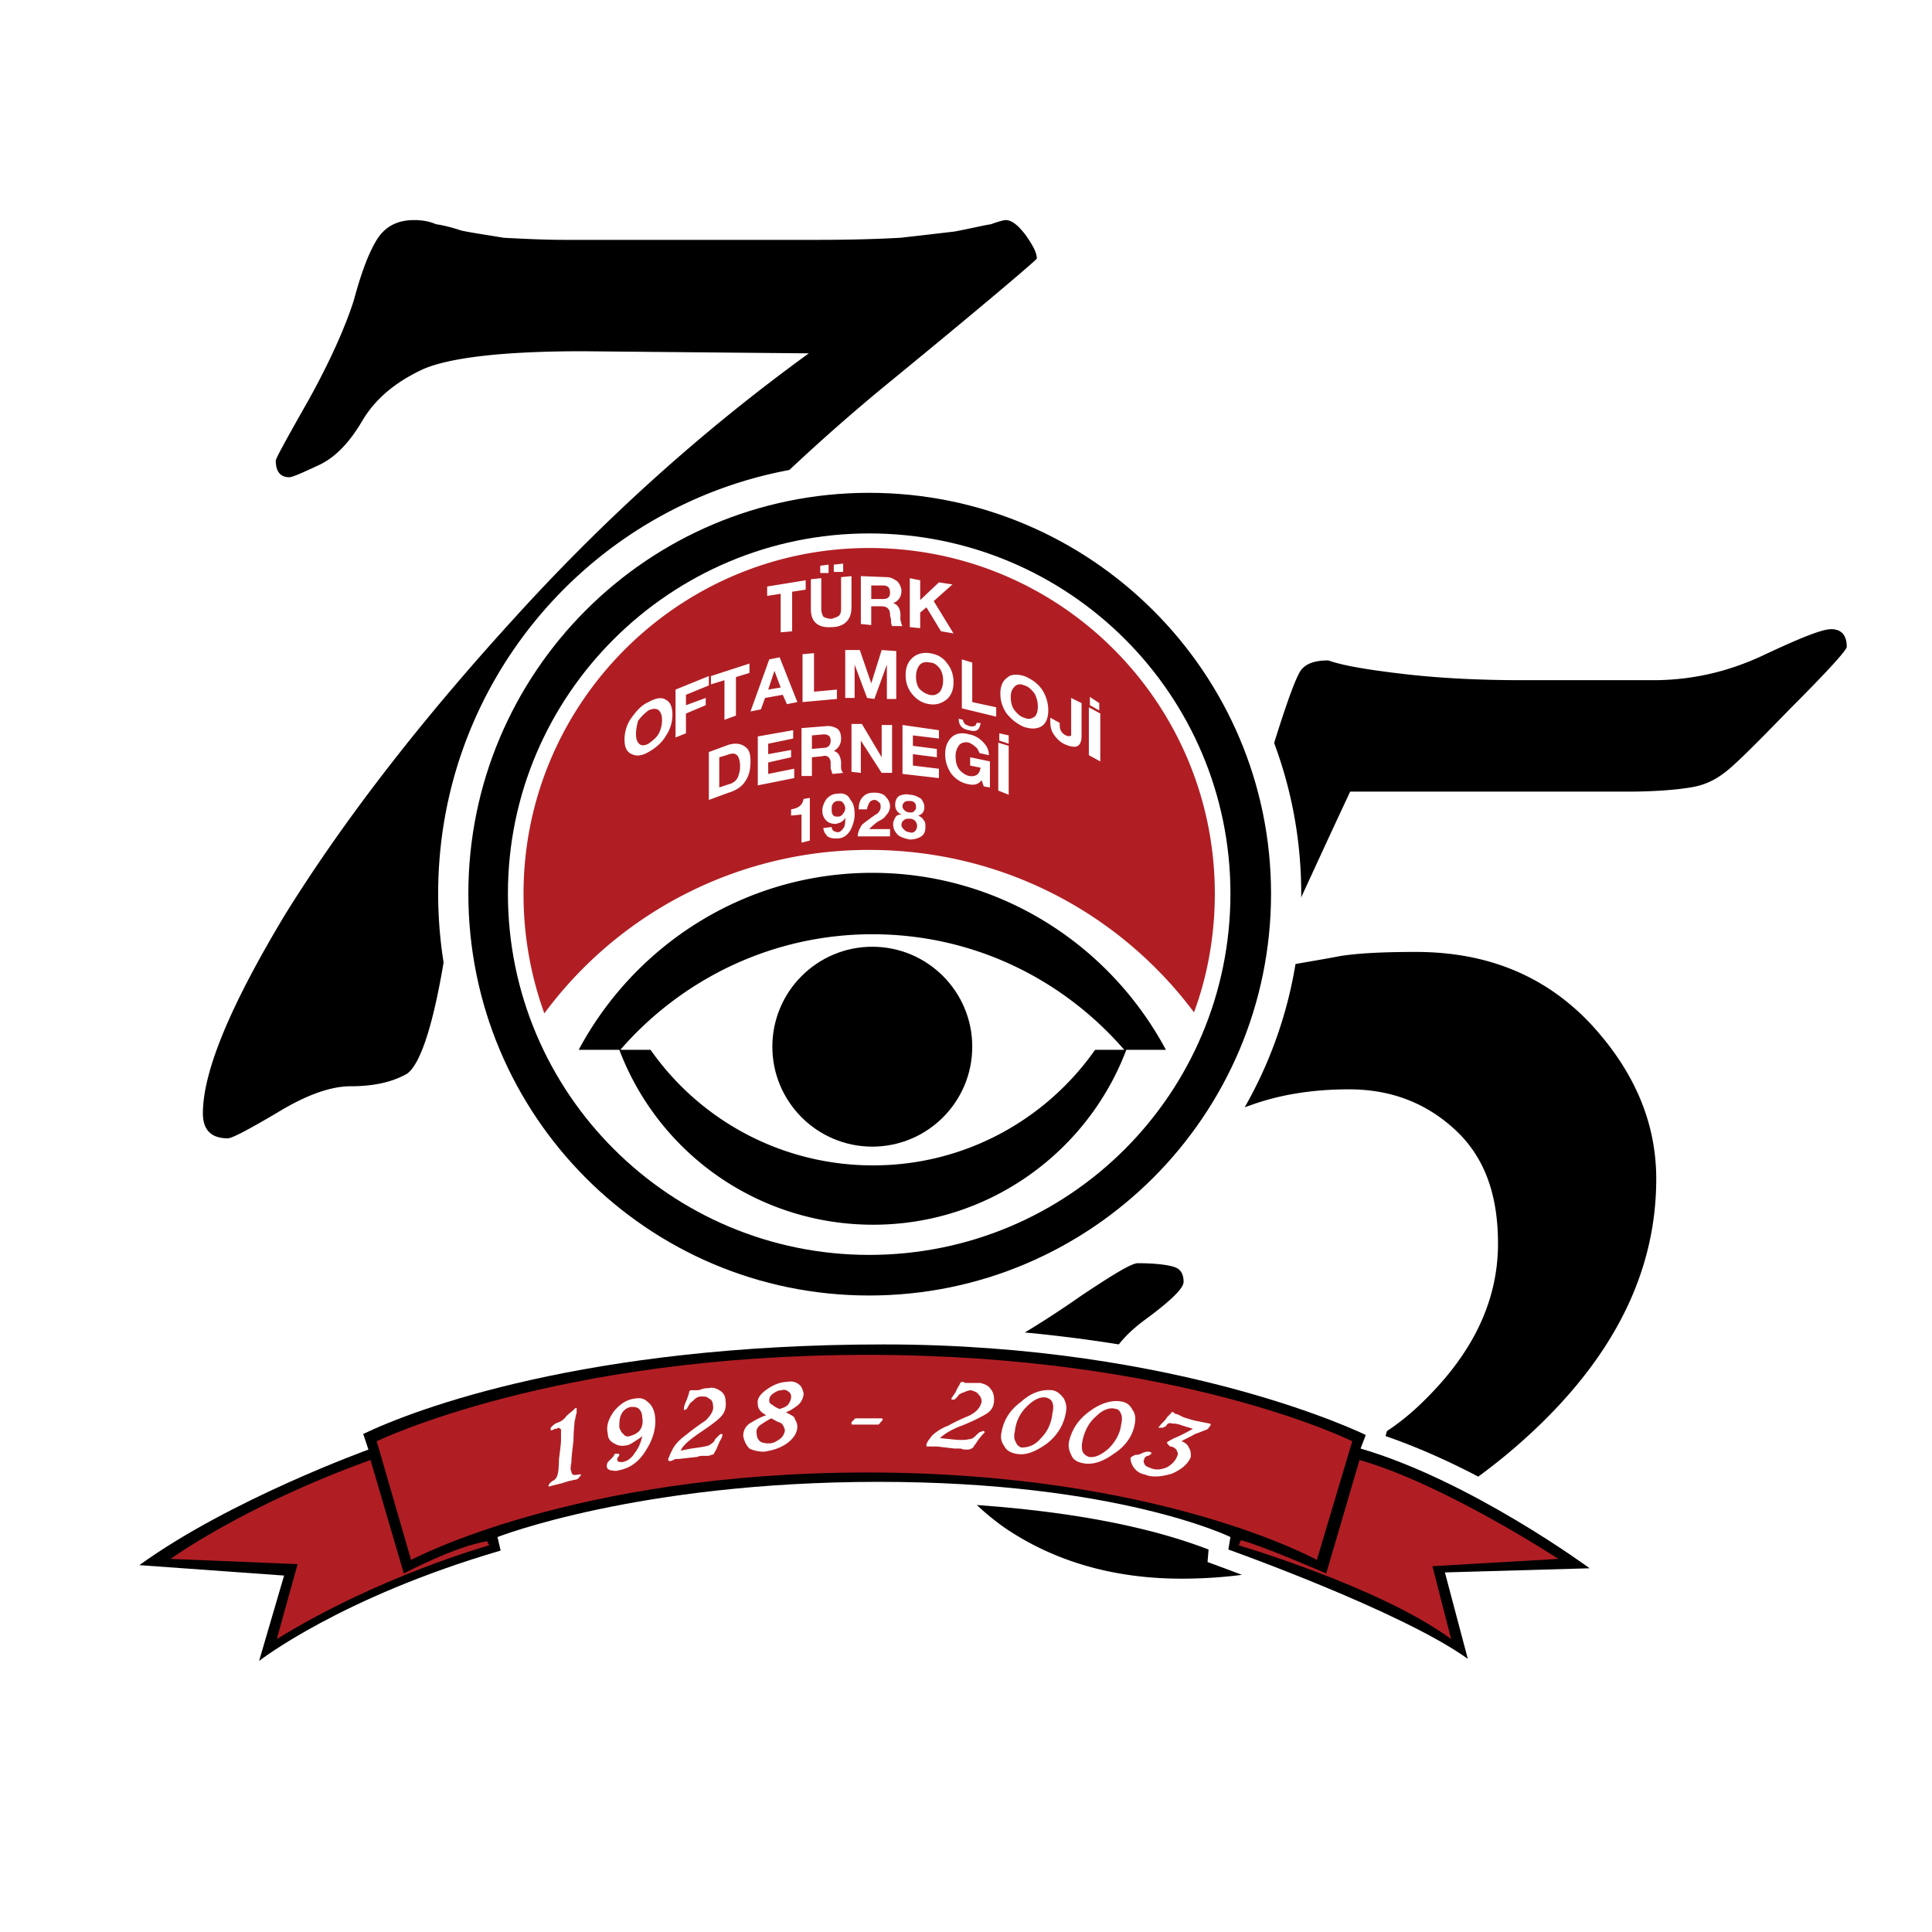 <svg xmlns="http://www.w3.org/2000/svg" width="2500" height="2500" viewBox="0 0 192.756 192.756"><g fill-rule="evenodd" clip-rule="evenodd"><path fill="#fff" d="M0 0h192.756v192.756H0V0z"/><path d="M162.336 78.98h-27.629c-3.117 6.648-4.883 10.595-5.402 11.633-.52 1.039-1.246 3.116-2.285 6.024 2.285-.52 4.57-.831 6.648-1.246 1.973-.312 4.57-.416 7.582-.416 7.168 0 12.879 2.389 17.346 7.063 4.467 4.778 6.648 9.972 6.648 15.581 0 10.075-4.986 19.216-14.957 27.525-9.973 8.205-20.775 12.36-32.408 12.36-6.855 0-12.775-1.766-17.658-5.09-4.673-3.323-7.062-7.062-7.062-11.218 0-1.246.519-2.493 1.558-3.428 1.143-1.039 2.805-2.182 5.09-3.428s4.984-2.908 8.102-5.09c3.115-2.077 4.984-3.22 5.607-3.22 1.975 0 3.221.208 3.74.415.52.208.83.624.83 1.455 0 .623-1.246 1.869-3.945 3.843-2.494 1.87-3.74 3.739-3.74 5.505 0 3.22 1.35 5.609 4.051 7.271 2.701 1.558 5.713 2.389 9.037 2.389 7.582 0 13.814-2.389 18.592-7.167 4.986-4.882 7.375-10.075 7.375-15.685 0-4.882-1.35-8.621-4.258-11.322-2.908-2.7-6.439-4.051-10.596-4.051-3.635 0-6.855.52-9.764 1.559-2.699.935-5.504 1.974-8.309 2.908-.623 0-1.039-.312-1.455-.831-.414-.623-.623-1.143-.727-1.662-.104-.519-.52-1.246-1.143-2.077s-1.039-1.558-1.039-2.285c2.701-4.778 5.506-10.387 8.621-16.931 3.117-6.44 5.297-11.634 6.439-15.581 1.248-3.947 2.078-6.232 2.598-6.959.52-.623 1.35-.935 2.701-.935 1.453.519 3.947.935 7.479 1.35s7.479.623 11.945.623h12.982c3.844 0 7.479-.831 11.012-2.493 3.531-1.662 5.816-2.597 6.75-2.597 1.039 0 1.559.623 1.559 1.766 0 .312-1.869 2.389-5.609 6.128-3.635 3.739-5.816 5.92-6.752 6.544a7.024 7.024 0 0 1-3.219 1.35c-1.245.212-3.323.42-6.335.42zM58.154 35.043c-7.894 0-13.191.623-15.892 1.766-2.701 1.246-4.778 2.908-6.128 5.193-1.35 2.286-2.805 3.74-4.466 4.467-1.558.727-2.493 1.143-2.805 1.143-.935 0-1.35-.623-1.35-1.662 0-.208 1.143-2.285 3.324-6.128 2.181-3.947 3.635-7.271 4.466-9.868.727-2.7 1.454-4.674 2.285-6.024.831-1.35 2.078-1.974 3.739-1.974.728 0 1.454.104 2.182.416.727.104 1.558.312 2.493.623.935.208 2.389.416 4.259.727 1.973.104 4.051.208 6.128.208h25.136c3.74 0 6.44-.104 8.31-.208 1.87-.208 3.636-.416 5.401-.623 1.662-.312 2.909-.624 3.636-.727.83-.312 1.35-.416 1.453-.416.625 0 1.248.52 1.975 1.455.727 1.039 1.143 1.766 1.143 2.389 0 .104-5.09 4.466-15.373 12.879-10.179 8.414-19.631 17.97-28.46 28.876-8.725 10.803-13.815 19.839-15.165 27.318-1.143 7.271-2.493 11.322-3.843 12.257-1.454.831-3.324 1.246-5.609 1.246-1.974 0-4.362.831-7.271 2.597-2.805 1.662-4.57 2.598-4.986 2.598-1.662 0-2.493-.832-2.493-2.493 0-4.155 2.701-10.699 8.206-19.839 5.609-9.037 13.088-18.801 22.332-28.98 9.349-10.387 19.32-19.32 29.915-27.006l-22.542-.21z"/><path d="M138.238 143.275c9.555 3.324 18.072 9.037 26.174 14.958l-17.762.519 3.117 11.53c-9.141-6.544-18.801-10.595-29.291-14.438l.104-1.246c-9.66-3.739-23.059-4.778-32.927-4.778-11.633 0-24.514 1.143-35.731 4.778l.312 1.454c-12.464 3.636-19.735 6.959-29.914 14.749l3.427-11.841-17.242-1.246c8.102-5.921 16.515-10.595 25.864-14.23l-.416-1.454c15.997-7.687 37.394-9.764 54.221-9.764 15.789 0 35.939 2.7 50.376 9.867l-.312 1.142z" fill="#fff"/><path d="M25.85 165.712s8.102-6.336 24.098-11.011l-.312-1.351s14.022-5.505 38.017-5.505c23.89 0 35.109 5.505 35.109 5.505l-.209 1.247s17.242 6.128 23.891 10.906l-2.285-8.621 14.438-.415s-11.84-8.726-22.852-11.945l.52-1.351s-18.281-9.037-48.091-9.037c-29.707 0-46.742 6.44-51.935 8.933l.519 1.559s-13.814 4.985-22.852 11.529l14.438 1.039-2.494 8.518z"/><path d="M29.693 156.052l-12.672-.52s7.271-5.297 19.943-9.867l3.324 11.321s5.09-2.7 8.31-3.22l.208.415s-10.907 3.013-21.19 9.349l2.077-7.478z" fill="#b01e24"/><path d="M41.015 155.636l-3.428-11.841s17.658-8.621 48.923-8.621c31.162 0 48.404 8.621 48.404 8.621l-3.531 11.841s-15.686-8.725-44.873-8.725c-29.291 0-45.495 8.725-45.495 8.725z" fill="#b01e24"/><path d="M135.641 145.665l-3.324 11.321s-6.439-2.805-8.516-3.323l-.209.519s14.127 4.155 21.189 9.349l-1.869-7.271 12.568-.728s-11.425-7.478-19.839-9.867z" fill="#b01e24"/><path d="M57.531 140.575v.415c-.104.208-.104.52-.208.831 0 .312-.104.936-.104 1.87-.104.935-.208 1.662-.208 2.181-.104.52-.104.831 0 .936 0 .312.208.415.623.312h.208c0-.104.104 0 .104 0 0 .104 0 .104-.104.208l-.104.104s0 .104-.104.104c0 0-.104.104-.312.104-.104 0-.312.104-.52.104-.208.104-.415.104-.623.208l-1.247.312c-.104.104-.208 0-.208 0v-.104c.104-.104.104-.104.104-.207h.104c0-.104.104-.104.208-.208a.814.814 0 0 0 .416-.415c.104-.208.208-.728.208-1.662.104-.936.208-1.559.208-2.078v-.935c0-.104-.104-.104-.208-.208 0 0-.104 0-.208.104h-.208c-.104.104-.208.104-.208.104-.104.104-.208 0-.208 0 0-.104 0-.208.104-.312s.312-.312.623-.416a1.61 1.61 0 0 0 .831-.623c.312-.312.623-.519.935-.831.106-.002.106-.002.106.102zM64.074 143.275c-.208.208-.416.312-.727.52s-.623.415-.935.415c-.416.104-.831 0-1.143-.207-.416-.208-.623-.52-.623-.936-.208-.83.104-1.558.623-2.284.623-.728 1.246-1.144 2.077-1.247.52-.104.935 0 1.247.312.416.312.624.728.727 1.247.208 1.143-.104 2.389-.831 3.531-.727 1.246-1.662 1.869-2.805 2.077-.312.104-.519 0-.727 0-.312-.104-.416-.208-.416-.415 0-.104 0-.208.104-.416l.312-.312c.208-.207.312-.312.312-.415l.104-.104h.312s.104 0 .104.104c0 0 0 .104-.104.208s-.104.207-.104.207c0 .312.208.312.52.312.519-.104.935-.415 1.246-.935.416-.519.624-1.142.727-1.662zm-1.142-2.908c-.416.104-.727.312-.935.728-.208.415-.208.83-.208 1.35.104.208.208.52.415.623.104.208.416.312.623.208.416-.104.831-.312 1.039-.623.208-.312.312-.728.208-1.246 0-.312-.104-.623-.312-.831-.207-.209-.518-.209-.83-.209zM69.58 145.354l-1.87.207c-.208 0-.415 0-.519.104-.208.104-.312.104-.312.104-.104 0-.208 0-.208-.104s0-.208.104-.312c0-.104.104-.312.312-.728.208-.416.623-.935 1.351-1.454.623-.52 1.35-1.039 1.973-1.454.52-.52.832-1.039.727-1.454 0-.312-.104-.624-.415-.728-.208-.207-.416-.207-.727-.207-.312 0-.52.104-.727.311-.208.208-.416.312-.52.52-.104.208-.208.312-.208.416-.104 0-.208.104-.208.104-.104 0-.104-.104-.104-.104s0-.312.208-.728c.208-.519.312-.831.312-.935s.104-.208.208-.208h.52c.104 0 .312 0 .52-.104.312-.104.519-.104.727-.104.312-.104.727 0 1.039.208.416.208.624.624.624 1.039.104.727-.104 1.246-.52 1.662-.416.415-1.143.935-2.078 1.558-1.039.728-1.662 1.246-1.87 1.766l1.039-.207c.831-.104 1.454-.208 1.766-.312.312-.207.52-.312.623-.623l.416-.415c.104-.104.208-.104.208-.104.104 0 .104 0 .104.104 0 0 0 .208-.208.52-.208.415-.312.727-.416.935s-.208.312-.208.415c-.104.104-.312.104-.52.208h-.52c-.208 0-.416-.001-.623.104zM78.409 140.887c.312.208.623.312.831.52.104.312.312.519.312.935 0 .52-.312 1.143-1.039 1.662s-1.558.727-2.285.831c-.52 0-1.039-.104-1.454-.312-.312-.312-.52-.728-.623-1.247 0-.519.208-.935.623-1.246.52-.312 1.039-.623 1.662-.831-.312-.208-.52-.312-.623-.52-.104-.104-.208-.312-.208-.623-.104-.52.312-1.039.935-1.454.728-.52 1.455-.728 1.974-.728.52-.104.831 0 1.143.208s.416.52.52.935c0 .416-.208.831-.52 1.143-.418.311-.833.623-1.248.727zm-1.662 3.116c.415 0 .727-.208 1.039-.416.312-.207.52-.623.52-.935-.104-.312-.208-.623-.52-.728-.312-.104-.624-.311-.831-.415-.416.208-.728.415-1.039.623s-.52.52-.415.935c0 .312.104.52.312.728.311.208.622.208.934.208zm0-4.259c0 .208.104.312.312.415.104.104.416.312.727.416.312-.104.624-.208.831-.416.208-.312.312-.52.312-.83a.572.572 0 0 0-.312-.52c-.104-.104-.416-.208-.623-.104-.312 0-.52.104-.832.312-.312.208-.415.416-.415.727zM88.068 141.614c0 .104-.104.104-.104.207-.104 0-.104.104-.208.208l-.104.104h-2.598c-.104 0-.104-.104-.104-.104 0-.104 0-.208.208-.312.104-.208.208-.208.312-.208h2.389c.105.001.209.001.209.105zM95.235 144.522l-1.766-.208H92.533c-.104 0-.104 0-.104-.104s0-.207.104-.312c0-.104.208-.312.416-.623.312-.312.831-.727 1.662-1.038.727-.416 1.454-.728 2.181-1.039.728-.415 1.039-.831 1.142-1.351 0-.312-.104-.519-.311-.727-.104-.208-.416-.312-.728-.416-.208 0-.519.104-.727.208-.312.104-.52.208-.623.416l-.312.311h-.208c-.104 0-.104 0-.104-.104 0 0 .104-.207.416-.623.208-.52.415-.727.415-.831.104-.208.208-.208.312-.208 0 0 .104 0 .208.104h1.559c.312.104.727.208.936.519.311.312.414.728.414 1.143 0 .728-.311 1.144-.83 1.455s-1.35.727-2.389 1.143c-1.143.415-1.87.935-2.181 1.246l1.039.104c.935.104 1.454.104 1.869 0 .313 0 .52-.207.727-.415.105-.104.312-.312.416-.312s.207-.104.207-.104c.105 0 .209.104.209.104 0 .104-.209.207-.416.52-.311.312-.416.623-.623.83-.104.208-.207.312-.312.312-.104.104-.312.104-.519.104-.104 0-.312 0-.519-.104h-.624zM99.91 142.964c.207-1.246.83-2.285 1.973-3.116 1.039-.935 2.078-1.246 3.117-1.143.52.104.83.416 1.143.831.207.416.311.831.207 1.351-.207 1.246-.83 2.285-1.869 3.116-1.143.831-2.182 1.246-3.117 1.038-.52-.104-.934-.312-1.143-.727-.311-.416-.414-.831-.311-1.35zm1.35-.207c-.104.519-.104.83.104 1.142.104.312.312.416.52.52.727 0 1.35-.208 1.975-.935.623-.623 1.037-1.454 1.143-2.493.104-.415.104-.831 0-1.038-.105-.312-.312-.416-.625-.52-.623-.104-1.246.207-1.973.935a3.97 3.97 0 0 0-1.144 2.389zM106.662 143.795c.311-1.246.934-2.181 2.076-3.012s2.285-1.144 3.221-.936c.52.104.83.416 1.039.831.311.416.311.936.207 1.454-.207 1.143-.936 2.182-2.078 2.908-1.143.831-2.182 1.143-3.115.936-.52-.104-.936-.312-1.143-.831-.207-.416-.312-.831-.207-1.35zm1.35-.104c-.104.519-.104.831 0 1.143.104.207.311.415.623.52.623.104 1.246-.208 1.973-.831.625-.624 1.143-1.455 1.248-2.39.104-.415.104-.831 0-1.038-.105-.312-.312-.52-.52-.52-.623-.208-1.352.104-1.975.727-.726.623-1.142 1.455-1.349 2.389zM118.086 141.406l1.039.312 1.559.312c.104 0 .104.104.104.104 0 .104-.104.208-.207.312 0 .104-.104.104-.209.208-.104 0-.518.208-1.141.415-.52.312-1.039.52-1.352.728.312.104.623.312.727.623.209.312.209.623.209.936-.312.727-.936 1.246-1.871 1.661-1.037.312-1.973.416-2.699.104-.52-.104-.832-.312-1.143-.728-.209-.312-.312-.623-.312-.935.104-.104.209-.208.312-.208.104-.104.207-.104.311-.104.209 0 .416-.104.623-.208.312-.104.416-.104.52-.104.209 0 .312.104.312.104v.104s-.104.104-.312.208c-.207 0-.414.208-.414.416-.105.104 0 .312.104.519.104.104.311.208.623.312.52.208 1.039.104 1.559-.104.518-.312.83-.623 1.037-1.143.105-.208 0-.415-.104-.623-.104-.104-.311-.312-.623-.312l-.207-.208a.328.328 0 0 1-.104-.208s.311-.207.727-.415c.52-.208 1.143-.52 1.869-.935l-1.039-.312c-.52-.208-.83-.208-1.039-.208-.311-.104-.414 0-.518.104-.105.208-.209.208-.416.312h-.312c-.103 0-.104 0-.104-.104.104 0 .104-.104.312-.312.207-.208.414-.415.52-.623l.414-.416c0-.104.104-.104.209-.104.104.104.207.208.414.208l.622.312zM43.716 89.159c0-23.786 19.216-43.002 43.002-43.002s43.106 19.216 43.106 43.002-19.32 43.106-43.106 43.106c-23.786.001-43.002-19.32-43.002-43.106z" fill="#fff"/><path d="M46.728 89.159c0-22.021 17.866-39.99 39.99-39.99 22.124 0 40.094 17.969 40.094 39.99 0 22.124-17.971 40.094-40.094 40.094-22.124 0-39.99-17.97-39.99-40.094z"/><path d="M50.675 89.159c0-19.839 16.204-35.939 36.043-35.939 19.944 0 36.043 16.1 36.043 35.939 0 19.943-16.1 36.043-36.043 36.043-19.839 0-36.043-16.099-36.043-36.043z" fill="#fff"/><path d="M52.233 89.159c0-19.008 15.477-34.484 34.485-34.484 19.112 0 34.485 15.477 34.485 34.484 0 4.155-.727 8.206-2.078 11.842-7.375-9.868-19.111-16.204-32.407-16.204a40.23 40.23 0 0 0-32.408 16.308 34.793 34.793 0 0 1-2.077-11.946z" fill="#b01e24"/><path d="M80.797 79.604v4.259l-.831.207v-2.804l-1.039.104v-.623c.727-.104 1.143-.416 1.247-1.039l.623-.104zM82.148 82.615l.831-.104c0 .208.104.312.208.416.104 0 .208.104.416.104s.416-.208.623-.519c.104-.312.104-.52.104-.935-.208.416-.52.52-.935.624-.415 0-.727-.104-.935-.312-.312-.312-.416-.623-.416-1.039s.208-.831.416-1.143c.312-.312.623-.52 1.143-.52.519-.104 1.039.104 1.246.624.312.312.416.831.416 1.454s-.208 1.143-.416 1.558c-.312.519-.727.831-1.35.831-.312 0-.624 0-.935-.208-.209-.207-.416-.519-.416-.831zm1.454-1.142a.57.57 0 0 0 .519-.312.794.794 0 0 0 .208-.52.792.792 0 0 0-.208-.519c-.104-.208-.312-.208-.519-.208a.572.572 0 0 0-.52.312c-.104.104-.104.312-.104.52 0 .208 0 .415.104.519.105.208.312.208.52.208zM86.51 80.746h-.831c0-.52.104-.935.416-1.247.312-.312.624-.416 1.143-.416.416 0 .831.104 1.039.312.312.312.52.623.52 1.039s-.208.727-.416.935c-.104.208-.416.416-.831.623-.416.312-.623.52-.831.727h2.077v.727h-3.22c0-.416.208-.831.415-1.143.208-.208.52-.416.935-.727s.623-.416.623-.416c.208-.208.312-.415.312-.623s0-.416-.208-.52c-.104-.104-.208-.208-.416-.208s-.416.104-.519.312c-.104.209-.208.417-.208.625zM89.938 82.304c0 .208.104.312.312.52a.794.794 0 0 0 .52.208c.208.104.415 0 .52-.104.104-.104.208-.312.208-.52s-.104-.416-.208-.52c-.104-.104-.312-.208-.52-.208s-.416 0-.52.104a.572.572 0 0 0-.312.52zm-.623-1.974c0-.415.104-.727.415-.935.312-.104.624-.208 1.039-.104.415 0 .831.208 1.143.415.208.312.312.52.312.831 0 .416-.208.727-.623.831.208.104.415.208.519.416.208.208.208.416.208.727 0 .416-.104.727-.415.935-.312.208-.728.312-1.143.312-.52-.104-.831-.208-1.143-.416-.312-.312-.52-.623-.52-1.142 0-.208.104-.416.208-.624.104-.208.312-.312.623-.312-.415-.206-.623-.518-.623-.934zm.727.104c0 .208.104.312.208.416.104.104.312.208.52.208s.312 0 .415-.104c.104-.104.208-.208.208-.416 0-.416-.208-.623-.623-.623-.208 0-.416 0-.52.104-.104.104-.208.208-.208.415zM70.722 79.811v-4.778l1.974-.728c.727-.208 1.246-.104 1.662.208s.52.727.52 1.454-.104 1.35-.52 1.974c-.312.52-.935.935-1.662 1.143l-1.974.727zm1.039-4.259v3.012l.935-.312c.416-.104.727-.312.935-.727.104-.312.208-.623.208-1.039 0-.52-.104-.935-.312-1.143-.208-.208-.519-.208-1.039 0l-.727.209zM75.604 78.357v-4.882l3.532-.623v.831l-2.493.519v1.039l2.285-.416v.727l-2.285.519v1.143l2.596-.519v.935l-3.635.727zM79.966 77.422v-4.778l2.597-.208c.416 0 .727.104 1.039.312.208.208.312.519.312.935 0 .52-.208.935-.727 1.247.416.104.623.416.727 1.039v.623c0 .208.104.416.208.52l-1.039.104c-.104-.104-.104-.312-.208-.52v-.624a.792.792 0 0 0-.208-.519c-.104-.104-.312-.208-.623-.104l-1.039.104v1.87h-1.039v-.001zm1.039-4.051v1.351l1.143-.104c.519 0 .727-.312.727-.727 0-.416-.208-.624-.727-.624l-1.143.104zM84.953 77.006v-4.777h1.038l1.973 3.323v-3.219h1.039v4.777h-1.039l-2.077-3.219v3.219l-.934-.104zM90.042 77.214v-4.881l3.635.519v.831l-2.596-.312v1.039l2.389.312v.83l-2.389-.311v1.142l2.596.312v.935l-3.635-.416zM98.145 78.461l-.209-.624c-.311.416-.727.52-1.247.416-.727-.104-1.35-.52-1.765-1.039-.416-.624-.624-1.247-.624-1.974s.208-1.247.624-1.662c.416-.416 1.039-.52 1.765-.312.52.104.936.312 1.35.727.416.416.623.831.623 1.351l-.934-.208c-.104-.208-.207-.52-.416-.623-.207-.208-.416-.312-.624-.416-.415-.104-.83 0-1.038.312a1.756 1.756 0 0 0-.312 1.039c0 .52.104.935.312 1.247s.623.623 1.038.727c.727.104 1.04-.208 1.143-.831l-1.039-.208v-.831l1.974.416v2.597l-.621-.104zm-2.494-6.752l.416.104c0 .104.104.312.208.416.104.104.208.104.415.208.417.104.727 0 .727-.312h.416c-.104.727-.416.935-1.143.727-.728-.104-1.039-.519-1.039-1.143zM99.598 78.876v-4.778l1.039.312v4.882l-1.039-.416zm1.039-5.505v.831l-.936-.312v-.728l.936.209zM62.309 73.787c0-.727.208-1.454.623-2.078.52-.727 1.039-1.35 1.766-1.662.727-.415 1.35-.519 1.766-.208.416.208.623.727.623 1.455 0 .727-.208 1.454-.623 2.077-.416.727-1.039 1.246-1.766 1.662-.727.415-1.247.415-1.662.208-.52-.208-.727-.727-.727-1.454zm1.142-.52c0 .416.104.727.312.935.208.208.52.208.935 0 .415-.312.831-.623 1.039-1.039a2.87 2.87 0 0 0 .312-1.35c0-.416-.104-.727-.312-.935-.208-.208-.624-.208-1.039 0a4.944 4.944 0 0 0-1.039 1.039c-.104.416-.208.831-.208 1.35zM67.398 73.579v-4.778l3.324-1.35v.934l-2.285.935v1.039l1.973-.727v.727l-1.973.83v1.974l-1.039.416zM72.28 71.813v-3.947l-1.35.415v-.83l3.843-1.247v.935l-1.35.415v3.843l-1.143.416zM74.877 70.982l1.87-5.193 1.039-.208 1.766 4.466-1.039.208-.416-.935-1.766.312-.416 1.143-1.038.207zm2.389-4.051l-.624 1.87 1.247-.208-.623-1.662zM80.07 70.047V65.27l1.143-.105v3.844l2.285-.208v.934l-3.428.312zM84.329 69.632v-4.778h1.454l1.143 3.324 1.038-3.324 1.454.104v4.777h-.934v-3.427l-1.247 3.427-.727-.103-1.246-3.324v3.324h-.935zM90.354 67.347c0-.728.208-1.247.624-1.662.415-.415 1.038-.623 1.766-.52.727.104 1.35.416 1.766 1.039.416.52.623 1.143.623 1.87s-.208 1.247-.623 1.662c-.52.416-1.039.624-1.766.52-.728-.104-1.247-.416-1.766-1.039-.417-.52-.624-1.143-.624-1.87zm1.038.207c0 .416.104.831.312 1.143.312.312.623.519 1.039.623.416.104.727 0 1.039-.312.208-.312.312-.624.312-1.143 0-.415-.104-.831-.312-1.142-.312-.416-.623-.624-1.039-.624-.416-.104-.831 0-1.039.312-.208.313-.312.624-.312 1.143zM95.962 70.67v-4.881l1.04.311v3.947l2.389.519v.935l-3.429-.831zM99.807 69.216c0-.727.207-1.247.623-1.558.414-.416 1.037-.416 1.766-.208.727.312 1.35.727 1.766 1.35.414.623.623 1.351.623 2.077 0 .728-.209 1.247-.623 1.558-.52.312-1.039.312-1.766.104-.729-.312-1.246-.727-1.766-1.351-.416-.622-.623-1.245-.623-1.972zm1.037.312c0 .519.105.935.312 1.247.311.415.623.727 1.039.831.414.208.727.104 1.037-.104.209-.208.312-.52.312-1.039 0-.416-.104-.831-.312-1.247-.311-.416-.623-.727-1.037-.831-.416-.208-.832-.104-1.039.208-.207.208-.312.519-.312.935zM107.908 70.151v3.22c0 1.143-.52 1.351-1.559.935-.52-.208-.83-.519-1.143-.935s-.416-.831-.416-1.35v-.416l.936.519v.208c0 .519.207.831.623 1.039.207.104.416.104.52 0v-3.74l1.039.52zM108.635 75.345v-4.778l1.143.623v4.778l-1.143-.623zm1.039-5.194v.727l-.936-.519v-.831l.936.623zM77.889 63.088v-3.843l-1.35.207v-.934l3.843-.623v.934l-1.35.208v3.947l-1.143.104zM84.953 57.479v3.012c0 .623-.104 1.143-.52 1.558-.312.312-.831.519-1.454.519-1.351.104-2.078-.519-2.078-1.766V57.79l1.039-.104v3.013c0 .415.104.623.208.831.208.104.416.208.831.208.312-.104.623-.208.727-.312.208-.208.208-.52.208-.832v-3.012l1.039-.103zm-1.766-.416v-.727l.935-.104v.831h-.935zm-1.351.104v-.727l.831-.104v.831h-.831zM85.887 62.257v-4.778l2.597.104c.416 0 .727.208 1.039.415.207.208.415.624.415.935 0 .624-.312 1.039-.831 1.247.416.104.727.52.727 1.143v.519c.104.312.104.52.208.624h-1.039c-.104-.208-.104-.416-.104-.624 0-.104-.104-.312-.104-.623a.79.79 0 0 0-.208-.519c-.104-.104-.312-.208-.624-.208h-1.039v1.87l-1.037-.105zm1.039-3.843v1.351h1.143c.52 0 .727-.208.727-.624 0-.519-.208-.727-.727-.727h-1.143zM90.769 62.568v-4.881l1.039.208v1.973l1.869-1.766 1.35.208-1.869 1.662 1.973 3.22-1.246-.208-1.454-2.389-.623.519v1.558l-1.039-.104z" fill="#fff"/><path d="M57.738 104.739c5.609-10.49 16.619-17.657 29.292-17.657 12.671 0 23.683 7.167 29.291 17.657h-4.154c-6.13-7.062-15.062-11.529-25.137-11.529-9.972 0-19.008 4.467-25.137 11.529h-4.155zM64.905 104.739a27.056 27.056 0 0 0 22.228 11.53c9.141 0 17.242-4.57 22.125-11.53h3.115c-3.842 10.18-13.711 17.451-25.24 17.451a27.048 27.048 0 0 1-25.344-17.451h3.116z"/><path d="M77.058 104.429c0-5.506 4.466-9.972 9.972-9.972 5.505 0 9.972 4.466 9.972 9.972 0 5.505-4.467 9.971-9.972 9.971-5.506-.001-9.972-4.466-9.972-9.971z"/></g></svg>